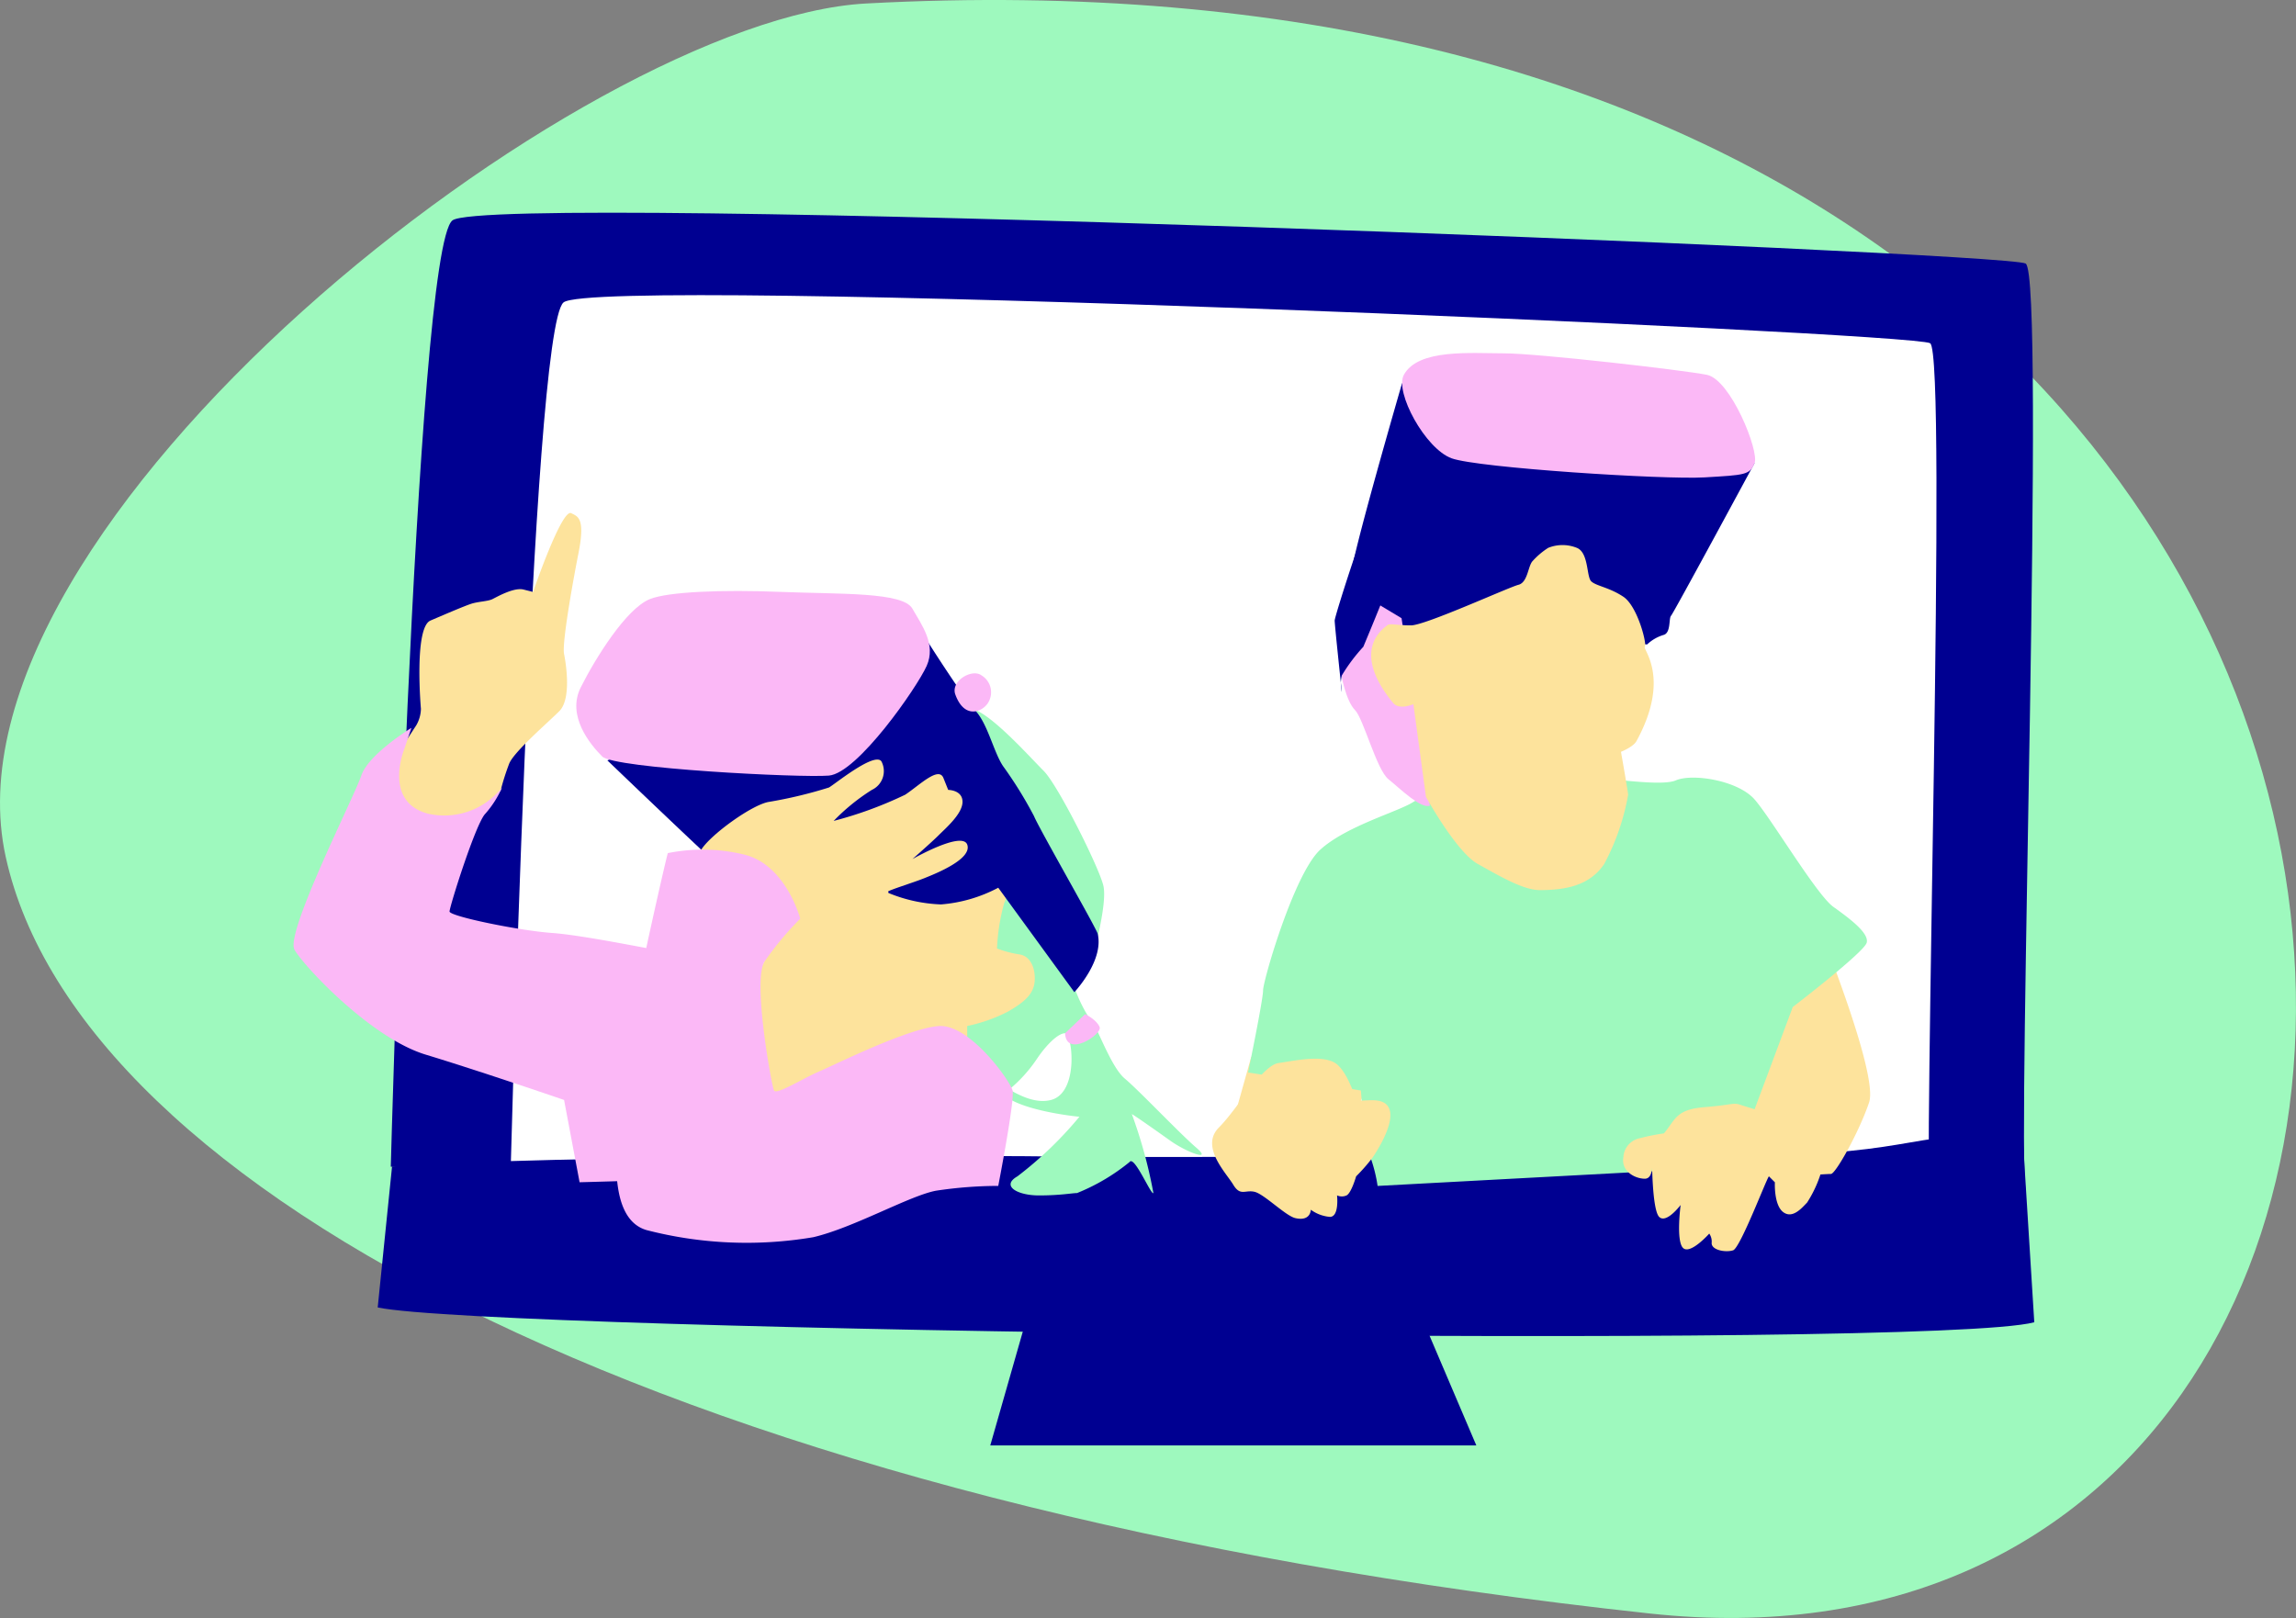 <?xml version="1.0" encoding="UTF-8"?> <svg xmlns="http://www.w3.org/2000/svg" width="186" height="131.091" viewBox="0 0 186 131.091"><rect x="0" y="0" width="186" height="131.091" fill="#808080" stroke="none"/><g id="Groupe_426" data-name="Groupe 426" transform="translate(-379.688 -2562.358)"><path id="Tracé_1260" data-name="Tracé 1260" d="M449.843,2562.641c-22.887,1.233-75.632,42.2-69.691,69.147s54.332,52.754,133.2,61.3S590.255,2555.078,449.843,2562.641Z" transform="translate(0 0)" fill="#9ef9be"></path><path id="Tracé_1261" data-name="Tracé 1261" d="M515.562,2713.621s1.966-74.34,4.995-76.67,125.815,2.563,127.446,3.495-.7,71.147,0,75.066S515.562,2713.621,515.562,2713.621Z" transform="translate(-104.216 -56.736)" fill="#000091"></path><path id="Tracé_1262" data-name="Tracé 1262" d="M557,2738.118s1.708-70.324,4.339-72.529,109.294,2.424,110.71,3.306-.607,67.3,0,71.011S557,2738.118,557,2738.118Z" transform="translate(-136 -78.728)" fill="#fff"></path><path id="Tracé_1263" data-name="Tracé 1263" d="M512.165,2959.672c13.33-.94,47.9-.911,54.773-.8s41.241-.111,55.169-.111,13.482-2.293,22.164-1.416l.932,14.949c-8.433,2.235-124.945.746-134.2-1.2Z" transform="translate(-100.717 -302.803)" fill="#000091"></path><path id="Tracé_1264" data-name="Tracé 1264" d="M526.439,2740.764c.547.274,1.16.387.58,3.286-.276,1.38-1.353,7.151-1.16,8.118s.58,3.672-.387,4.639-3.672,3.286-4.059,4.252a20.281,20.281,0,0,0-.689,2.165s-3.949,4.794-4.336,4.6-5.7-4.928-5.7-4.928,2.8-4.349,3.189-4.929a2.768,2.768,0,0,0,.387-1.353s-.58-6.571.773-7.151,2.706-1.159,3.286-1.353,1.353-.193,1.74-.386,1.74-.967,2.513-.773l.773.194S525.666,2740.378,526.439,2740.764Z" transform="translate(-100.477 -136.827)" fill="#fde39c"></path><path id="Tracé_1265" data-name="Tracé 1265" d="M711.906,2808.84c1.546.386,4.639,3.865,5.8,5.025s4.445,7.731,4.832,9.277-.966,6.185-.966,6.185l-1.353,2.126a11.719,11.719,0,0,0,1.353,2.706c.387.193,1.546,3.673,2.706,4.639s4.445,4.446,5.8,5.605-.773.386-2.126-.58-3.286-2.319-3.093-2.126a39.154,39.154,0,0,1,1.74,6.378c-.193.193-1.546-3.092-1.933-2.513a16.343,16.343,0,0,1-4.252,2.513c-.387,0-1.353.193-3.093.193s-3.092-.773-1.739-1.546a30.611,30.611,0,0,0,5.025-4.832c-.193,0-5.605-.58-6.378-2.126s1.74,1.353,4.059.773,1.74-5.412,1.16-5.412-1.546.966-2.319,2.126a11.541,11.541,0,0,1-3.092,3.092c-.58.193-3.382-4.349-3.576-5.122s2.223-1.45,3.383-2.609-.1-3.576-.677-4.928,1.256-2.8.677-3.769-3.866-10.05-3.672-10.437S711.906,2808.84,711.906,2808.84Z" transform="translate(-253.473 -189.054)" fill="#9ef9be"></path><path id="Tracé_1266" data-name="Tracé 1266" d="M639.24,2863.319c-.305,1.14-2.528,3.75-1.948,4.716a56.249,56.249,0,0,1,2.029,6.282s8.118.58,8.5.386,7.731-4.446,7.731-4.446V2868.9a12.993,12.993,0,0,0,3.286-1.159c1.353-.773,1.933-1.353,2.126-2.126s0-2.32-1.16-2.513a8.753,8.753,0,0,1-1.836-.483,16.1,16.1,0,0,1,.58-3.672c.966-1.933-2.609-3.962-2.609-3.962l-4.832-1.353s-11.4,7.345-11.4,7.731A14.639,14.639,0,0,1,639.24,2863.319Z" transform="translate(-197.511 -223.413)" fill="#fde39c"></path><path id="Tracé_1267" data-name="Tracé 1267" d="M630.6,2806.709c-.108-.454-4.771-8.565-5.158-9.531a33.371,33.371,0,0,0-2.513-4.059c-.773-1.16-1.234-3.423-2.26-4.514s-4.311-6.309-4.311-6.309l-25.479,10.363s13.928,13.4,14.389,13.308,8.192-4.343,8.192-4.343l.185,1.776a12.307,12.307,0,0,0,4.26.93,11.9,11.9,0,0,0,4.639-1.353l6.165,8.462S631.121,2808.9,630.6,2806.709Z" transform="translate(-161.987 -168.694)" fill="#000091"></path><path id="Tracé_1268" data-name="Tracé 1268" d="M711.662,2798.225c-.4-1.09,1.353-2.126,2.126-1.546a1.6,1.6,0,0,1,.58,2.126C713.982,2799.578,712.435,2800.351,711.662,2798.225Z" transform="translate(-254.583 -179.598)" fill="#fbb8f6"></path><path id="Tracé_1269" data-name="Tracé 1269" d="M491.3,2815.477s-3.479,2.126-4.059,3.865-6.185,12.756-5.412,14.109,6.185,7.151,10.63,8.5,11.21,3.672,11.21,3.672l1.256,6.668s15.269-.386,15.076-.773-7.441-17.878-7.828-17.878-6.765-1.353-9.471-1.546-8.311-1.353-8.311-1.74,2.126-7.151,2.9-7.924a8.074,8.074,0,0,0,1.353-2.126,5.955,5.955,0,0,1-5.992,2.126c-3.672-.966-1.933-5.219-1.933-5.219Z" transform="translate(-78.285 -194.145)" fill="#fbb8f6"></path><path id="Tracé_1270" data-name="Tracé 1270" d="M623.354,2833.856c.712-1.23,4.191-3.742,5.544-3.936a35.848,35.848,0,0,0,4.832-1.16c.387-.193,3.672-2.9,4.252-2.126a1.68,1.68,0,0,1-.773,2.319,16.58,16.58,0,0,0-3.092,2.513,31.752,31.752,0,0,0,5.8-2.126c1.16-.773,2.706-2.319,3.092-1.353l.387.966s1.16,0,1.16.967-1.353,2.126-1.933,2.706-2.126,1.933-2.126,1.933,4.059-2.32,4.446-1.16-2.513,2.319-3.479,2.706-2.9.966-3.093,1.16-1.933,0-2.319.193a21.922,21.922,0,0,0-3.092,2.513c-.966.966-3.093.773-3.093.773Z" transform="translate(-186.894 -202.596)" fill="#fde39c"></path><path id="Tracé_1271" data-name="Tracé 1271" d="M598.129,2858.126c-.193.58-4.059,17.588-3.866,19.328s-1.74,10.05,2.126,11.21a32.381,32.381,0,0,0,13.529.58c3.286-.773,7.828-3.382,9.954-3.769a34.221,34.221,0,0,1,5.025-.387s1.353-6.958,1.16-7.731-3.479-5.412-5.992-5.219-8.311,3.092-9.664,3.672-3.479,1.933-3.672,1.546-1.74-8.891-.773-10.437a25.224,25.224,0,0,1,2.9-3.479s-1.16-4.446-4.639-5.219A14.232,14.232,0,0,0,598.129,2858.126Z" transform="translate(-164.34 -226.647)" fill="#fbb8f6"></path><path id="Tracé_1272" data-name="Tracé 1272" d="M586.034,2768.528c1.48-.592,5.8-.773,10.63-.58s9.857,0,10.63,1.353,1.933,2.9,1.16,4.639-5.605,8.7-7.924,8.891-17.395-.58-18.361-1.547-2.9-3.286-1.74-5.6S584.1,2769.3,586.034,2768.528Z" transform="translate(-153.694 -157.633)" fill="#fbb8f6"></path><path id="Tracé_1273" data-name="Tracé 1273" d="M750.011,2916.559l1.632-1.549s.977.486,1.171,1.066S750.108,2918.589,750.011,2916.559Z" transform="translate(-284.041 -270.487)" fill="#fbb8f6"></path><path id="Tracé_1274" data-name="Tracé 1274" d="M813.472,2932.028" transform="translate(-332.716 -283.54)" fill="#fde39c"></path><path id="Tracé_1275" data-name="Tracé 1275" d="M810.785,2927.26l-1.194,4.264s9.892-.012,9.892-.205a9.42,9.42,0,0,1,.58-1.353,6.605,6.605,0,0,0-3.865-3.286A8.393,8.393,0,0,0,810.785,2927.26Z" transform="translate(-329.739 -279.256)" fill="#fde39c"></path><path id="Tracé_1276" data-name="Tracé 1276" d="M984.153,2884.329c0,.193,4.832,11.983,4.059,14.3s-2.706,5.8-3.092,5.8-3.092.193-3.092.193l-6.185-1.933,2.319-5.218-2.513-6.958s1.16-4.059,3.672-5.025A19.606,19.606,0,0,1,984.153,2884.329Z" transform="translate(-457.107 -246.955)" fill="#fde39c"></path><path id="Tracé_1277" data-name="Tracé 1277" d="M838.831,2832.068c3.093,0,8.118.966,9.471.386s5.025,0,6.378,1.546,5.025,7.731,6.378,8.7,2.9,2.126,2.706,2.9-5.992,5.219-5.992,5.219l-4.832,12.949-28.8,1.546a12.167,12.167,0,0,0-.58-2.32,39.762,39.762,0,0,1-.773-5.412l-9.139-1.459s1.215-5.885,1.215-6.659,2.513-9.471,4.639-11.4,6.378-3.092,7.538-3.865a8.591,8.591,0,0,1,2.513-.967C829.941,2833.034,838.831,2832.068,838.831,2832.068Z" transform="translate(-332.852 -206.87)" fill="#9ef9be"></path><path id="Tracé_1278" data-name="Tracé 1278" d="M873.5,2716.783a3.324,3.324,0,0,1,1.353-.773c.58-.193.387-1.353.58-1.546s6.765-12.37,6.765-12.37l-28.555-6.471s-4.3,14.782-4.109,15.555a16.372,16.372,0,0,0,2.706,3.672c.58.58,1.353,1.546,1.546,1.546S873.5,2716.783,873.5,2716.783Z" transform="translate(-360.373 -102.216)" fill="#000091"></path><path id="Tracé_1279" data-name="Tracé 1279" d="M853.054,2788.693h0c-.759.268-2.4-1.375-3.362-2.148s-2.023-4.921-2.706-5.6c-.773-.773-1.16-3.092-1.16-3.092l3-5.509,1.933,1.16Z" transform="translate(-357.53 -161.058)" fill="#fbb8f6"></path><path id="Tracé_1280" data-name="Tracé 1280" d="M807.881,2943.441c-.777-.179-2.513-1.933-3.286-2.126s-1.16.386-1.74-.58-2.706-3.093-1.16-4.639,3.479-5.025,4.832-5.219,3.866-.773,4.832.193,1.256,2.609,1.643,2.8,2.126-.387,2.513.773-.966,3.286-1.353,3.865a14.5,14.5,0,0,1-1.353,1.547s-.387,1.353-.773,1.546a.933.933,0,0,1-.773,0s.193,1.74-.58,1.74a3.049,3.049,0,0,1-1.546-.58S809.138,2943.731,807.881,2943.441Z" transform="translate(-323.26 -282.39)" fill="#fde39c"></path><path id="Tracé_1281" data-name="Tracé 1281" d="M947.341,2948.6c.966-1.16.966-1.933,3.286-2.126s2.319-.387,2.9-.193,2.513.773,2.706.773,4.059,3.286,4.059,3.865a9.843,9.843,0,0,1-1.353,3.286c-.386.387-1.16,1.353-1.933.773s-.676-2.416-.676-2.416l-.773-.773s.483.1.29.29-2.319,5.8-2.9,5.992-1.74,0-1.74-.58a1.129,1.129,0,0,0-.193-.773s-1.546,1.74-2.126,1.16-.193-3.479-.193-3.479-1.16,1.546-1.739.966-.58-4.639-.58-4.639.193,1.546-.58,1.546-1.933-.58-1.74-1.74a1.656,1.656,0,0,1,1.353-1.546A16.212,16.212,0,0,1,947.341,2948.6Z" transform="translate(-432.858 -294.412)" fill="#fde39c"></path><path id="Tracé_1282" data-name="Tracé 1282" d="M870.117,2779.847c2.135,0,4.059-.387,5.218-2.126a18.833,18.833,0,0,0,1.933-5.6c0-.193-.58-3.479-.58-3.479s.994-.39,1.256-.87c2.8-5.122.483-7.441.677-7.635s-.58-3.286-1.74-4.059-2.223-.87-2.609-1.256-.193-2.319-1.16-2.706a3.1,3.1,0,0,0-2.319,0,6.124,6.124,0,0,0-1.256,1.063c-.387.387-.387,1.74-1.16,1.933s-7.538,3.286-8.7,3.286-1.74-.193-1.933,0-3.092,1.933.483,6.282c.506.615,1.643.1,1.643.1l1.02,7.514s2.459,4.469,4.2,5.436S868.764,2779.847,870.117,2779.847Z" transform="translate(-365.684 -145.371)" fill="#fde39c"></path><path id="Tracé_1283" data-name="Tracé 1283" d="M867.346,2686.887c-.763,1.4,1.74,5.991,3.866,6.764s17.2,1.74,20.487,1.546,3.672-.193,4.059-1.16-1.933-6.765-3.866-7.151-13.723-1.74-16.429-1.74S868.505,2684.761,867.346,2686.887Z" transform="translate(-373.93 -94.16)" fill="#fbb8f6"></path><path id="Tracé_1284" data-name="Tracé 1284" d="M847.422,2734.146a11.339,11.339,0,0,1,1.74,4.252c0,.773-3.092,8.118-3.092,8.118a14.2,14.2,0,0,0-1.74,2.319,2.875,2.875,0,0,0,0,1.353s-.58-5.412-.58-5.8S847.036,2733.759,847.422,2734.146Z" transform="translate(-355.939 -131.754)" fill="#000091"></path><path id="Tracé_1285" data-name="Tracé 1285" d="M727.728,3005.165l29.59-1.165,6.058,14.212H724Z" transform="translate(-264.09 -338.743)" fill="#000091"></path></g></svg> 